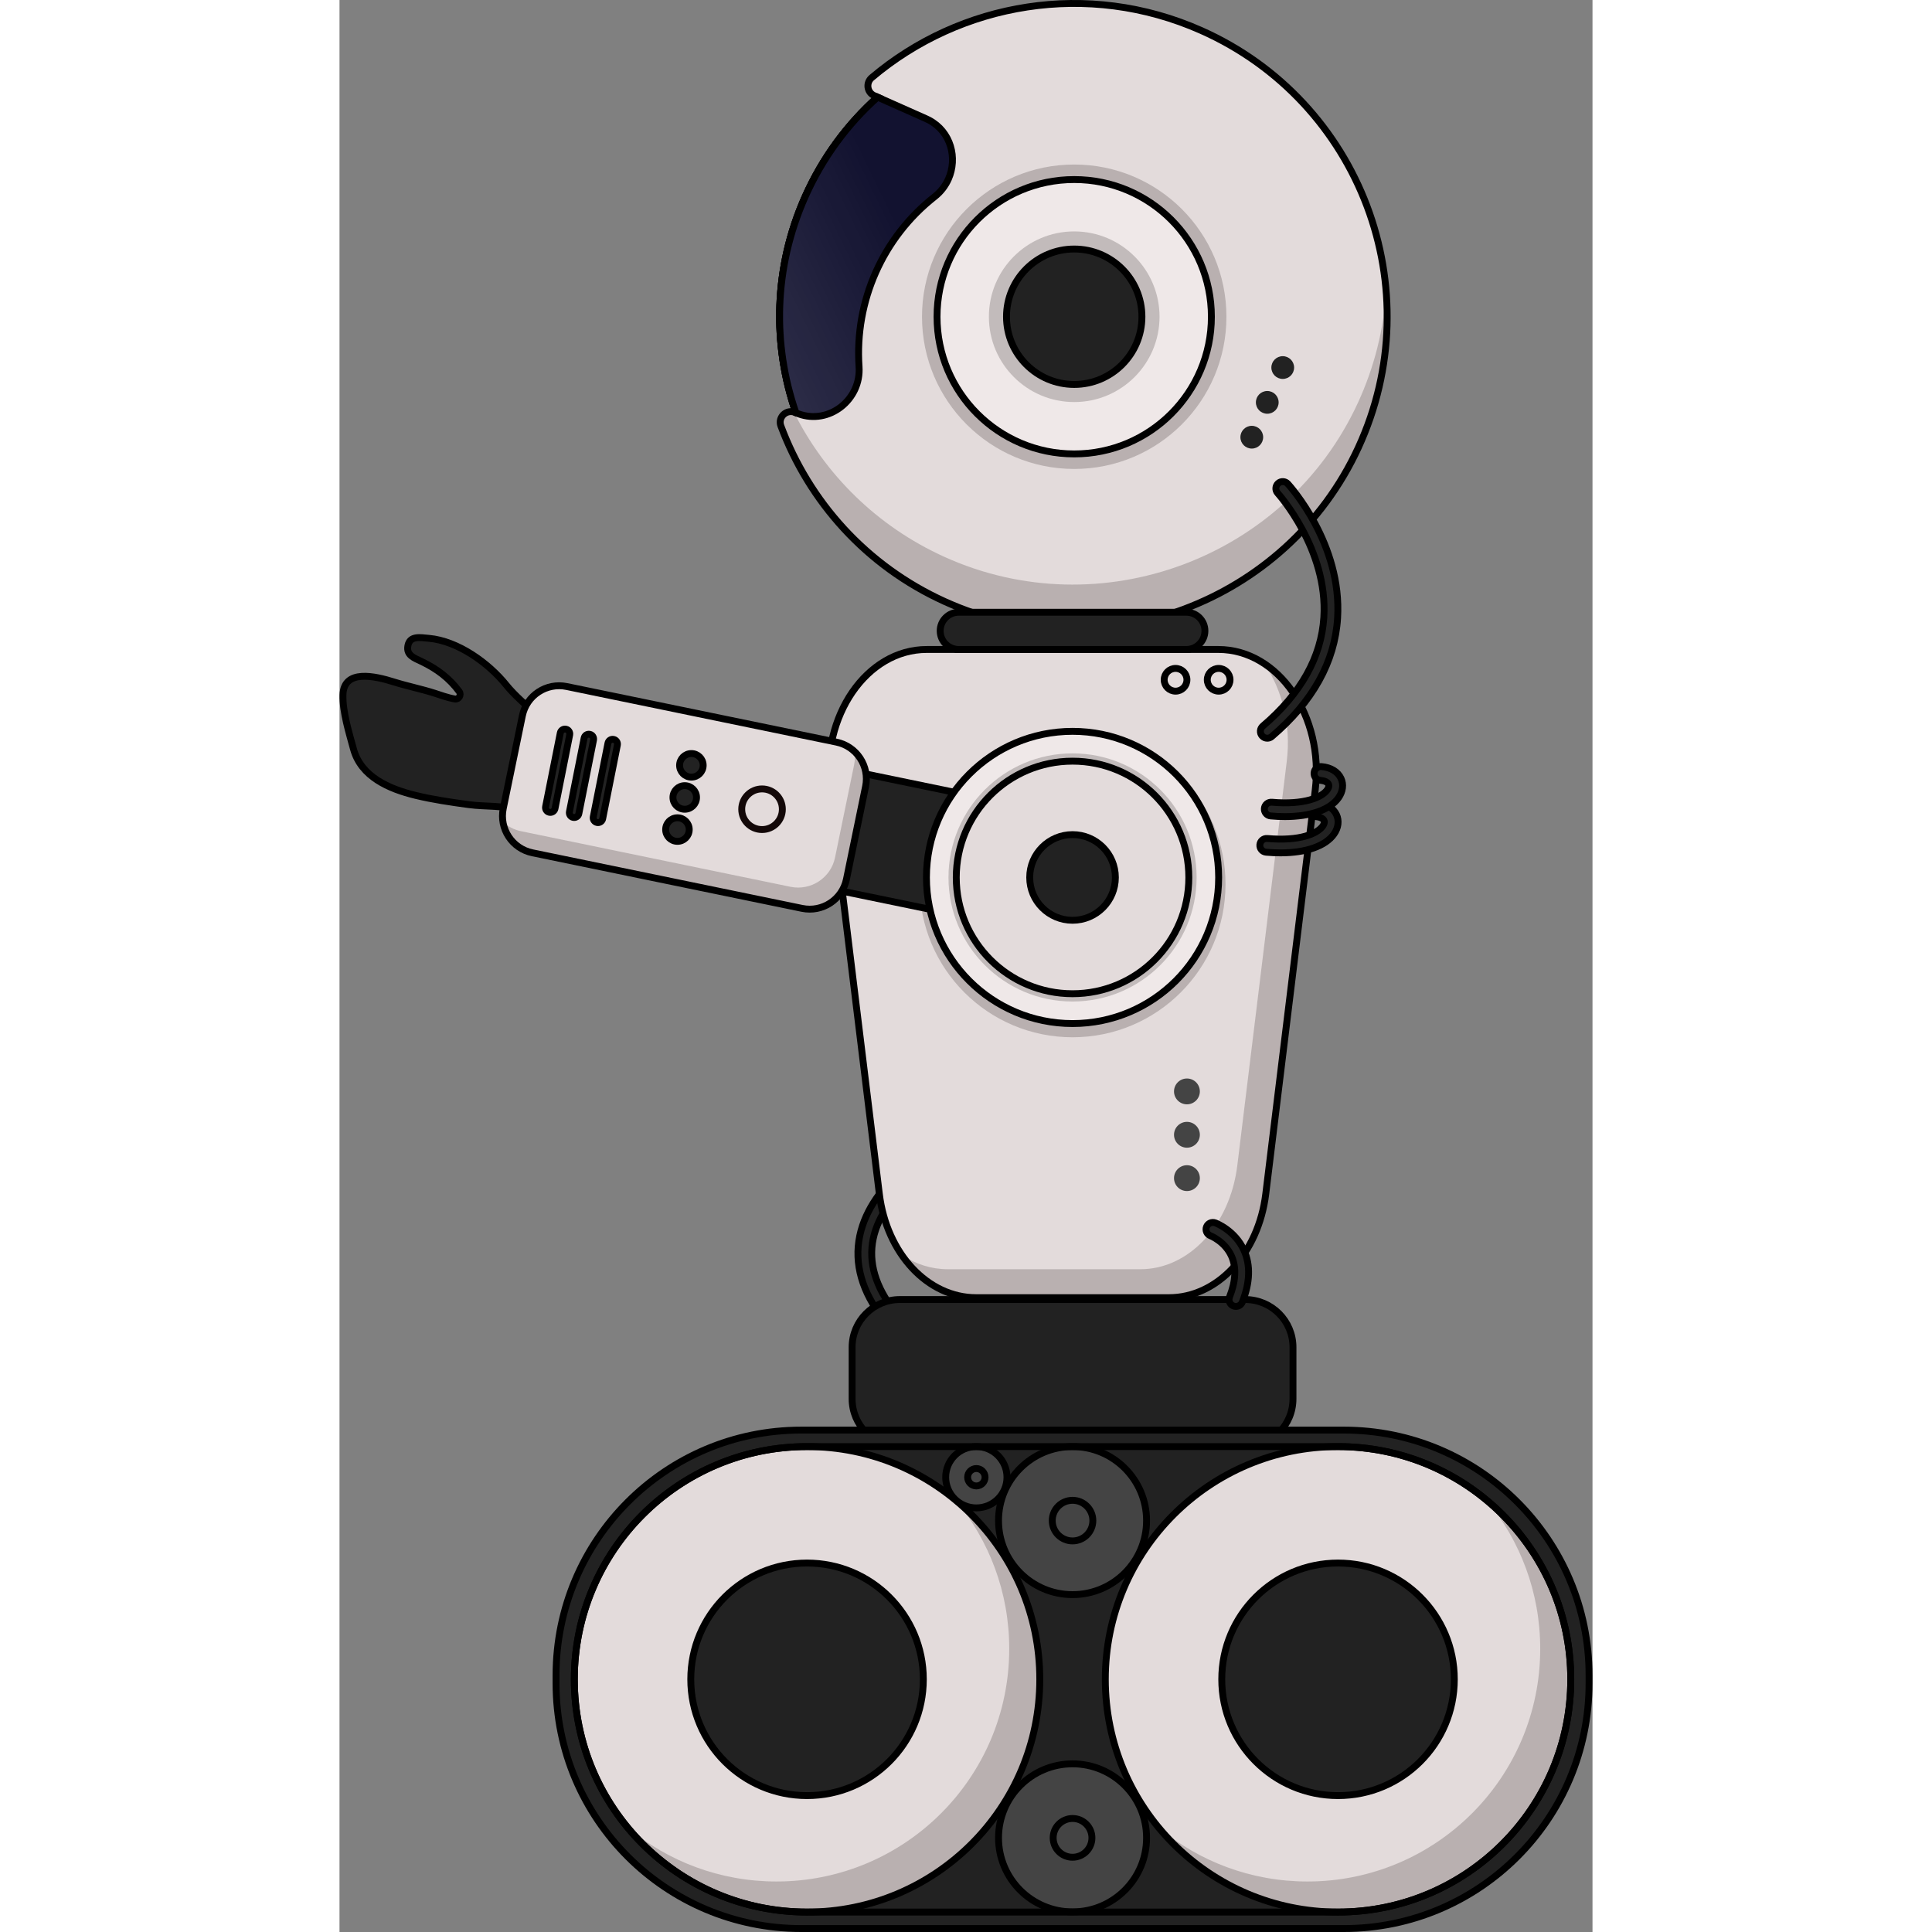 <?xml version="1.0" encoding="utf-8"?>
<!-- Created by: Science Figures, www.sciencefigures.org, Generator: Science Figures Editor -->
<svg version="1.1" id="Camada_1" xmlns="http://www.w3.org/2000/svg" xmlns:xlink="http://www.w3.org/1999/xlink" 
	 width="800px" height="800px" viewBox="0 0 181.991 280.611" enable-background="new 0 0 181.991 280.611"
	 xml:space="preserve">
<rect x="0" y="0" width="181.991" height="280.611" fill="#808080" stroke="none"/>
<g>
	<g>
		<g>
			<path fill="#222222" d="M79.916,192.044c0.185-0.017,0.368-0.086,0.525-0.209c0.435-0.341,0.511-0.969,0.17-1.404
				c-2.774-3.538-3.813-7.08-3.089-10.528c1.487-7.08,9.891-11.656,9.976-11.701c0.487-0.261,0.67-0.866,0.41-1.353
				c-0.26-0.486-0.867-0.67-1.352-0.41c-0.379,0.202-9.302,5.048-10.988,13.044c-0.855,4.055,0.312,8.155,3.47,12.182
				C79.254,191.942,79.589,192.074,79.916,192.044z"/>
		</g>
		<g>
			<path fill="none" stroke="#000000" stroke-miterlimit="10" d="M79.916,192.044c0.185-0.017,0.368-0.086,0.525-0.209
				c0.435-0.341,0.511-0.969,0.17-1.404c-2.774-3.538-3.813-7.08-3.089-10.528c1.487-7.08,9.891-11.656,9.976-11.701
				c0.487-0.261,0.67-0.866,0.41-1.353c-0.26-0.486-0.867-0.67-1.352-0.41c-0.379,0.202-9.302,5.048-10.988,13.044
				c-0.855,4.055,0.312,8.155,3.47,12.182C79.254,191.942,79.589,192.074,79.916,192.044z"/>
		</g>
	</g>
	<path fill="#222222" d="M81.389,210.109h50.164c3.83,0,6.935-3.105,6.935-6.935v-7.489c0-3.83-3.105-6.935-6.935-6.935H81.389
		c-3.83,0-6.935,3.105-6.935,6.935v7.489C74.454,207.004,77.559,210.109,81.389,210.109z"/>
	<path fill="none" stroke="#000000" stroke-miterlimit="10" d="M81.389,210.109h50.164c3.83,0,6.935-3.105,6.935-6.935v-7.489
		c0-3.83-3.105-6.935-6.935-6.935H81.389c-3.83,0-6.935,3.105-6.935,6.935v7.489C74.454,207.004,77.559,210.109,81.389,210.109z"/>
	<path fill="#222222" d="M67.068,280.111h78.807c19.671,0,35.617-15.946,35.617-35.617v-1.165c0-19.671-15.946-35.617-35.617-35.617
		H67.068c-19.671,0-35.617,15.946-35.617,35.617v1.165C31.451,264.164,47.397,280.111,67.068,280.111z"/>
	<path fill="none" stroke="#000000" stroke-miterlimit="10" d="M67.62,28.6c-4.584,10.313-4.76,21.47-1.329,31.356
		c3.733,10.798,11.769,20.081,23.036,25.09c21.58,9.592,46.853-0.127,56.446-21.707c9.592-21.58-0.126-46.853-21.707-56.446
		c-15.875-7.057-33.75-3.665-45.908,7.218C73.787,18.019,70.156,22.894,67.62,28.6z"/>
	<path fill="#E3DBDB" d="M66.199,59.92L66.199,59.92c-1.25-0.555-2.57,0.665-2.092,1.946c4.08,10.936,12.346,20.303,23.795,25.499
		c22.654,10.281,49.652,0.249,60.072-22.341c10.64-23.069,0.325-50.309-22.813-60.594C108.69-2.892,90.198,0.37,77.302,11.28
		c-0.878,0.743-0.685,2.145,0.365,2.612l0.491,0.218c-4.371,3.908-8.002,8.783-10.538,14.489
		c-4.57,10.282-4.759,21.402-1.361,31.265C66.231,59.892,66.228,59.894,66.199,59.92z"/>
	<path opacity="0.2" fill="#130808" d="M64.107,61.865C68.186,72.8,76.452,82.17,87.904,87.368
		c22.653,10.279,49.652,0.249,60.07-22.343c3.405-7.384,4.665-15.2,4.04-22.745c-0.333,5.467-1.672,10.964-4.106,16.248
		c-10.418,22.592-37.416,32.622-60.07,22.343c-9.854-4.471-17.354-12.031-21.847-21.021C64.809,59.501,63.657,60.657,64.107,61.865z
		"/>
	<path fill="none" stroke="#000000" stroke-miterlimit="10" d="M66.199,59.92L66.199,59.92c-1.25-0.555-2.57,0.665-2.092,1.946
		c4.08,10.936,12.346,20.303,23.795,25.499c22.654,10.281,49.652,0.249,60.072-22.341c10.64-23.069,0.325-50.309-22.813-60.594
		C108.69-2.892,90.198,0.37,77.302,11.28c-0.878,0.743-0.685,2.145,0.365,2.612l0.491,0.218c-4.371,3.908-8.002,8.783-10.538,14.489
		c-4.57,10.282-4.759,21.402-1.361,31.265C66.231,59.892,66.228,59.894,66.199,59.92z"/>
	<circle opacity="0.2" fill="#130808" cx="106.713" cy="46.004" r="22.108"/>
	<circle fill="#EFE8E8" cx="106.713" cy="46.004" r="19.925"/>
	<circle fill="none" stroke="#000000" stroke-miterlimit="10" cx="106.713" cy="46.004" r="19.925"/>
	<circle opacity="0.2" fill="#130808" cx="106.713" cy="46.004" r="12.392"/>
	<circle fill="#222222" cx="106.713" cy="46.004" r="9.835"/>
	<circle fill="none" stroke="#000000" stroke-miterlimit="10" cx="106.713" cy="46.004" r="9.835"/>
	<path fill="#121230" d="M67.62,28.6c-4.584,10.313-4.76,21.47-1.329,31.356c0.119,0.058,0.242,0.107,0.362,0.15
		c4.484,1.639,9.133-2.086,8.809-6.848c-0.326-4.768,0.54-9.467,2.423-13.703c1.887-4.245,4.791-8.028,8.551-10.985
		c0.907-0.713,1.575-1.601,2.007-2.572c1.35-3.036,0.375-6.864-2.826-8.555c-0.144-0.075-0.294-0.147-0.442-0.213l-7.017-3.119
		C73.787,18.019,70.156,22.894,67.62,28.6z"/>
	
		<linearGradient id="SVGID_1_" gradientUnits="userSpaceOnUse" x1="-509.669" y1="-713.904" x2="-479.93" y2="-749.122" gradientTransform="matrix(0.914 0.406 -0.406 0.914 216.245 913.033)">
		<stop  offset="0" style="stop-color:#FFFFFF"/>
		<stop  offset="1" style="stop-color:#FFFFFF;stop-opacity:0"/>
	</linearGradient>
	<path opacity="0.2" fill="url(#SVGID_1_)" d="M67.62,28.6c-4.584,10.313-4.76,21.47-1.329,31.356
		c0.119,0.058,0.242,0.107,0.362,0.15c4.484,1.639,9.133-2.086,8.809-6.848c-0.326-4.768,0.54-9.467,2.423-13.703
		c1.887-4.245,4.791-8.028,8.551-10.985c0.907-0.713,1.575-1.601,2.007-2.572c1.35-3.036,0.375-6.864-2.826-8.555
		c-0.144-0.075-0.294-0.147-0.442-0.213l-7.017-3.119C73.787,18.019,70.156,22.894,67.62,28.6z"/>
	<path fill="none" stroke="#000000" stroke-miterlimit="10" d="M67.62,28.6c-4.584,10.313-4.76,21.47-1.329,31.356
		c0.119,0.058,0.242,0.107,0.362,0.15c4.484,1.639,9.133-2.086,8.809-6.848c-0.326-4.768,0.54-9.467,2.423-13.703
		c1.887-4.245,4.791-8.028,8.551-10.985c0.907-0.713,1.575-1.601,2.007-2.572c1.35-3.036,0.375-6.864-2.826-8.555
		c-0.144-0.075-0.294-0.147-0.442-0.213l-7.017-3.119C73.787,18.019,70.156,22.894,67.62,28.6z"/>
	<path fill="#E3DBDB" d="M92.471,188.478h28c7.027,0,13.001-6.399,14.062-15.062l7.184-58.666
		c1.315-10.74-5.35-20.418-14.062-20.418H85.288c-8.712,0-15.377,9.678-14.062,20.418l7.183,58.666
		C79.47,182.079,85.444,188.478,92.471,188.478z"/>
	<path opacity="0.2" fill="#130808" d="M81.661,182.272c2.63,3.827,6.526,6.208,10.809,6.208h28c7.029,0,13-6.399,14.064-15.064
		l7.185-58.666c0.948-7.746-2.26-14.942-7.388-18.347c2.578,3.763,3.908,8.856,3.249,14.214l-7.179,58.666
		c-1.064,8.665-7.035,15.064-14.064,15.064h-28C85.938,184.347,83.661,183.601,81.661,182.272z"/>
	<path fill="none" stroke="#000000" stroke-miterlimit="10" d="M92.471,188.478h28c7.027,0,13.001-6.399,14.062-15.062l7.184-58.666
		c1.315-10.74-5.35-20.418-14.062-20.418H85.288c-8.712,0-15.377,9.678-14.062,20.418l7.183,58.666
		C79.47,182.079,85.444,188.478,92.471,188.478z"/>
	<path fill="#222222" d="M89.949,94.332h33.044c1.494,0,2.704-1.211,2.704-2.704v0c0-1.494-1.211-2.704-2.704-2.704H89.949
		c-1.494,0-2.704,1.211-2.704,2.704v0C87.245,93.121,88.455,94.332,89.949,94.332z"/>
	<path fill="none" stroke="#000000" stroke-miterlimit="10" d="M89.949,94.332h33.044c1.494,0,2.704-1.211,2.704-2.704v0
		c0-1.494-1.211-2.704-2.704-2.704H89.949c-1.494,0-2.704,1.211-2.704,2.704v0C87.245,93.121,88.455,94.332,89.949,94.332z"/>
	<circle fill="#E3DBDB" cx="67.91" cy="243.911" r="33.803"/>
	<path opacity="0.2" fill="#130808" d="M41.874,265.472c6.197,7.48,15.561,12.243,26.035,12.243
		c18.671,0,33.804-15.133,33.804-33.804c0-10.457-4.746-19.81-12.208-26c4.856,5.85,7.769,13.364,7.769,21.561
		c0,18.671-15.133,33.804-33.804,33.804C55.256,273.276,47.73,270.345,41.874,265.472z"/>
	<circle fill="none" stroke="#000000" stroke-miterlimit="10" cx="67.91" cy="243.911" r="33.803"/>
	<circle fill="#E3DBDB" cx="145.032" cy="243.911" r="33.803"/>
	<path opacity="0.2" fill="#130808" d="M118.996,265.472c6.197,7.48,15.561,12.243,26.035,12.243
		c18.671,0,33.804-15.133,33.804-33.804c0-10.457-4.746-19.81-12.208-26c4.855,5.85,7.769,13.364,7.769,21.561
		c0,18.671-15.133,33.804-33.804,33.804C132.378,273.276,124.852,270.345,118.996,265.472z"/>
	<circle fill="#222222" cx="67.91" cy="243.911" r="16.889"/>
	<circle fill="#222222" cx="145.032" cy="243.911" r="16.889"/>
	<circle fill="none" stroke="#000000" stroke-miterlimit="10" cx="67.91" cy="243.911" r="16.889"/>
	<circle opacity="0.2" fill="#130808" cx="106.471" cy="128.439" r="22.217"/>
	<circle opacity="0.2" fill="#130808" cx="106.471" cy="121.053" r="8.153"/>
	<g>
		<g>
			<path fill="#222222" d="M26.227,117.781c-2.411-0.872-4.929-0.572-7.453-0.915c-2.567-0.349-5.183-0.726-7.701-1.336
				c-3.924-0.951-7.954-2.722-9.048-6.755c-0.628-2.317-1.584-5.372-1.522-7.826c0.097-3.838,4.678-2.757,7.422-1.894
				c1.962,0.617,4.002,1.016,5.978,1.655c0.573,0.185,1.824,0.642,2.843,0.813c0.595,0.1,0.999-0.601,0.639-1.085
				c-1.431-1.927-3.174-3.261-5.453-4.355c-1.088-0.522-2.266-0.901-1.995-2.308c0.287-1.484,1.785-1.174,3.034-1.064
				c4.241,0.374,8.7,3.612,11.251,6.788c2.441,3.04,6.494,5.271,7.448,9.17C32.522,112.145,32.218,119.988,26.227,117.781z"/>
			<path fill="none" stroke="#000000" stroke-miterlimit="10" d="M26.227,117.781c-2.411-0.872-4.929-0.572-7.453-0.915
				c-2.567-0.349-5.183-0.726-7.701-1.336c-3.924-0.951-7.954-2.722-9.048-6.755c-0.628-2.317-1.584-5.372-1.522-7.826
				c0.097-3.838,4.678-2.757,7.422-1.894c1.962,0.617,4.002,1.016,5.978,1.655c0.573,0.185,1.824,0.642,2.843,0.813
				c0.595,0.1,0.999-0.601,0.639-1.085c-1.431-1.927-3.174-3.261-5.453-4.355c-1.088-0.522-2.266-0.901-1.995-2.308
				c0.287-1.484,1.785-1.174,3.034-1.064c4.241,0.374,8.7,3.612,11.251,6.788c2.441,3.04,6.494,5.271,7.448,9.17
				C32.522,112.145,32.218,119.988,26.227,117.781z"/>
		</g>
		
			<rect x="45.597" y="113.646" transform="matrix(-0.979 -0.202 0.202 -0.979 136.964 258.633)" fill="#222222" width="72.147" height="17.373"/>
		
			<rect x="45.597" y="113.646" transform="matrix(-0.979 -0.202 0.202 -0.979 136.964 258.633)" fill="none" stroke="#000000" stroke-miterlimit="10" width="72.147" height="17.373"/>
		<circle fill="#EFE8E8" cx="106.471" cy="127.444" r="21.222"/>
		<circle opacity="0.2" fill="#130808" cx="106.471" cy="127.444" r="18.02"/>
		<circle fill="#E3DBDB" cx="106.471" cy="127.444" r="16.889"/>
		<circle fill="none" stroke="#000000" stroke-miterlimit="10" cx="106.471" cy="127.444" r="16.889"/>
		<circle fill="none" stroke="#000000" stroke-miterlimit="10" cx="106.471" cy="127.444" r="21.222"/>
		<g>
			<path fill="#E3DBDB" d="M28.028,123.865l39.162,8.072c2.951,0.608,5.837-1.291,6.445-4.242l2.775-13.464
				c0.608-2.951-1.291-5.837-4.242-6.445l-39.162-8.072c-2.951-0.608-5.837,1.291-6.445,4.242l-2.775,13.464
				C23.177,120.371,25.076,123.257,28.028,123.865z"/>
			<path opacity="0.2" fill="#130808" d="M76.412,114.235l-2.78,13.46c-0.6,2.95-3.49,4.85-6.44,4.24l-39.16-8.07
				c-2.3-0.47-3.95-2.31-4.29-4.5c0.7,0.67,1.6,1.15,2.62,1.36l39.16,8.08c2.95,0.6,5.84-1.3,6.45-4.25l2.77-13.46
				c0.14-0.67,0.15-1.33,0.04-1.96C76.132,110.385,76.812,112.295,76.412,114.235z"/>
			<path fill="none" stroke="#000000" stroke-miterlimit="10" d="M28.028,123.865l39.162,8.072c2.951,0.608,5.837-1.291,6.445-4.242
				l2.775-13.464c0.608-2.951-1.291-5.837-4.242-6.445l-39.162-8.072c-2.951-0.608-5.837,1.291-6.445,4.242l-2.775,13.464
				C23.177,120.371,25.076,123.257,28.028,123.865z"/>
		</g>
	</g>
	<circle fill="#222222" cx="106.471" cy="127.444" r="6.221"/>
	<circle fill="none" stroke="#000000" stroke-miterlimit="10" cx="106.471" cy="127.444" r="6.221"/>
	<circle fill="#444444" cx="106.471" cy="266.938" r="10.751"/>
	<circle fill="none" stroke="#000000" stroke-miterlimit="10" cx="106.471" cy="266.938" r="10.751"/>
	<circle fill="none" stroke="#000000" stroke-miterlimit="10" cx="106.471" cy="266.938" r="2.815"/>
	<circle fill="#444444" cx="106.471" cy="220.859" r="10.751"/>
	<circle fill="none" stroke="#000000" stroke-miterlimit="10" cx="106.471" cy="220.859" r="2.949"/>
	<circle fill="none" stroke="#000000" stroke-miterlimit="10" cx="106.471" cy="220.859" r="10.751"/>
	<circle fill="#444444" cx="92.498" cy="214.56" r="4.451"/>
	<circle fill="none" stroke="#000000" stroke-miterlimit="10" cx="92.498" cy="214.56" r="4.451"/>
	<circle fill="none" stroke="#000000" stroke-miterlimit="10" cx="92.498" cy="214.56" r="1.265"/>
	<circle fill="none" stroke="#000000" stroke-miterlimit="10" cx="145.032" cy="243.911" r="33.803"/>
	<circle fill="none" stroke="#000000" stroke-miterlimit="10" cx="145.032" cy="243.911" r="16.889"/>
	<path fill="none" stroke="#000000" stroke-miterlimit="10" d="M67.91,277.715h77.122c18.669,0,33.803-15.134,33.803-33.803v0
		c0-18.669-15.134-33.803-33.803-33.803H67.91c-18.669,0-33.803,15.134-33.803,33.803v0C34.107,262.58,49.241,277.715,67.91,277.715
		z"/>
	<path fill="none" stroke="#000000" stroke-miterlimit="10" d="M67.068,280.111h78.807c19.671,0,35.617-15.946,35.617-35.617v-1.165
		c0-19.671-15.946-35.617-35.617-35.617H67.068c-19.671,0-35.617,15.946-35.617,35.617v1.165
		C31.451,264.164,47.397,280.111,67.068,280.111z"/>
	<circle fill="#222222" cx="137" cy="53.385" r="1.652"/>
	<circle fill="#222222" cx="134.752" cy="58.442" r="1.652"/>
	<circle fill="#222222" cx="132.504" cy="63.5" r="1.652"/>
	<circle fill="none" stroke="#000000" stroke-miterlimit="10" cx="127.693" cy="98.734" r="1.652"/>
	<circle fill="none" stroke="#000000" stroke-miterlimit="10" cx="121.432" cy="98.734" r="1.652"/>
	<g>
		<path fill="#222222" d="M136.66,123.875c-0.666,0-1.358-0.032-2.075-0.096c-0.55-0.049-0.956-0.535-0.907-1.085
			c0.049-0.55,0.538-0.964,1.085-0.907c4.716,0.42,7.284-0.709,8.052-1.805c0.125-0.178,0.314-0.52,0.178-0.813
			c-0.139-0.297-0.593-0.513-1.188-0.564c-0.55-0.048-0.958-0.532-0.91-1.082c0.047-0.551,0.522-0.962,1.083-0.91
			c1.344,0.116,2.374,0.74,2.827,1.712c0.41,0.879,0.281,1.901-0.353,2.806C143.215,122.894,140.374,123.875,136.66,123.875z"/>
	</g>
	<g>
		<path fill="none" stroke="#000000" stroke-miterlimit="10" d="M136.66,123.875c-0.666,0-1.358-0.032-2.075-0.096
			c-0.55-0.049-0.956-0.535-0.907-1.085c0.049-0.55,0.538-0.964,1.085-0.907c4.716,0.42,7.284-0.709,8.052-1.805
			c0.125-0.178,0.314-0.52,0.178-0.813c-0.139-0.297-0.593-0.513-1.188-0.564c-0.55-0.048-0.958-0.532-0.91-1.082
			c0.047-0.551,0.522-0.962,1.083-0.91c1.344,0.116,2.374,0.74,2.827,1.712c0.41,0.879,0.281,1.901-0.353,2.806
			C143.215,122.894,140.374,123.875,136.66,123.875z"/>
	</g>
	<g>
		<path fill="#222222" d="M137.315,118.606c-0.666,0-1.358-0.032-2.075-0.096c-0.55-0.049-0.956-0.535-0.907-1.085
			c0.049-0.55,0.532-0.955,1.085-0.907c4.714,0.421,7.283-0.709,8.052-1.805c0.125-0.178,0.314-0.52,0.178-0.813
			c-0.139-0.297-0.593-0.513-1.188-0.564c-0.55-0.048-0.958-0.532-0.91-1.082c0.048-0.551,0.52-0.967,1.083-0.91
			c1.344,0.116,2.374,0.74,2.827,1.712c0.41,0.879,0.281,1.901-0.353,2.806C143.869,117.626,141.029,118.606,137.315,118.606z"/>
	</g>
	<g>
		<path fill="none" stroke="#000000" stroke-miterlimit="10" d="M137.315,118.606c-0.666,0-1.358-0.032-2.075-0.096
			c-0.55-0.049-0.956-0.535-0.907-1.085c0.049-0.55,0.532-0.955,1.085-0.907c4.714,0.421,7.283-0.709,8.052-1.805
			c0.125-0.178,0.314-0.52,0.178-0.813c-0.139-0.297-0.593-0.513-1.188-0.564c-0.55-0.048-0.958-0.532-0.91-1.082
			c0.048-0.551,0.52-0.967,1.083-0.91c1.344,0.116,2.374,0.74,2.827,1.712c0.41,0.879,0.281,1.901-0.353,2.806
			C143.869,117.626,141.029,118.606,137.315,118.606z"/>
	</g>
	<g>
		<path fill="#222222" d="M134.753,107.222c-0.283,0-0.564-0.12-0.762-0.353c-0.358-0.421-0.307-1.052,0.114-1.409
			c5.515-4.688,8.498-10.001,8.865-15.79c0.627-9.885-6.634-17.967-6.708-18.047c-0.372-0.408-0.343-1.04,0.064-1.413
			s1.04-0.345,1.412,0.063c0.323,0.353,7.902,8.764,7.229,19.506c-0.398,6.358-3.617,12.146-9.567,17.204
			C135.212,107.144,134.982,107.222,134.753,107.222z"/>
	</g>
	<g>
		<path fill="#222222" d="M130.198,189.751c-0.122,0-0.247-0.022-0.367-0.07c-0.514-0.203-0.766-0.784-0.562-1.298
			c0.911-2.303,1.012-4.292,0.301-5.912c-0.942-2.148-3.048-2.978-3.069-2.985c-0.514-0.197-0.774-0.774-0.579-1.289
			c0.195-0.514,0.767-0.774,1.283-0.583c0.117,0.043,2.886,1.104,4.183,4.021c0.949,2.134,0.862,4.651-0.259,7.484
			C130.973,189.511,130.596,189.751,130.198,189.751z"/>
	</g>
	<g>
		<path fill="none" stroke="#000000" stroke-miterlimit="10" d="M134.753,107.222c-0.283,0-0.564-0.12-0.762-0.353
			c-0.358-0.421-0.307-1.052,0.114-1.409c5.515-4.688,8.498-10.001,8.865-15.79c0.627-9.885-6.634-17.967-6.708-18.047
			c-0.372-0.408-0.343-1.04,0.064-1.413s1.04-0.345,1.412,0.063c0.323,0.353,7.902,8.764,7.229,19.506
			c-0.398,6.358-3.617,12.146-9.567,17.204C135.212,107.144,134.982,107.222,134.753,107.222z"/>
	</g>
	<g>
		<path fill="none" stroke="#000000" stroke-miterlimit="10" d="M130.198,189.751c-0.122,0-0.247-0.022-0.367-0.07
			c-0.514-0.203-0.766-0.784-0.562-1.298c0.911-2.303,1.012-4.292,0.301-5.912c-0.942-2.148-3.048-2.978-3.069-2.985
			c-0.514-0.197-0.774-0.774-0.579-1.289c0.195-0.514,0.767-0.774,1.283-0.583c0.117,0.043,2.886,1.104,4.183,4.021
			c0.949,2.134,0.862,4.651-0.259,7.484C130.973,189.511,130.596,189.751,130.198,189.751z"/>
	</g>
	<g>
		<path fill="#222222" d="M37.542,119.479c-0.045,0-0.091-0.004-0.137-0.014c-0.377-0.075-0.621-0.441-0.546-0.818l2.135-10.707
			c0.075-0.377,0.44-0.626,0.818-0.546c0.377,0.075,0.621,0.441,0.546,0.818l-2.135,10.707
			C38.158,119.251,37.867,119.479,37.542,119.479z"/>
	</g>
	<g>
		<path fill="#222222" d="M34.08,118.738c-0.045,0-0.091-0.004-0.137-0.014c-0.377-0.075-0.621-0.441-0.546-0.818l2.135-10.707
			c0.075-0.377,0.44-0.624,0.818-0.546c0.377,0.075,0.621,0.441,0.546,0.818l-2.135,10.707
			C34.696,118.509,34.405,118.738,34.08,118.738z"/>
	</g>
	<g>
		<path fill="#222222" d="M30.618,117.995c-0.045,0-0.091-0.004-0.137-0.014c-0.377-0.075-0.621-0.441-0.546-0.818l2.135-10.707
			c0.075-0.376,0.44-0.625,0.818-0.546c0.377,0.075,0.621,0.441,0.546,0.818L31.3,117.436
			C31.234,117.767,30.943,117.995,30.618,117.995z"/>
	</g>
	<g>
		<path fill="none" stroke="#000000" stroke-miterlimit="10" d="M37.542,119.479c-0.045,0-0.091-0.004-0.137-0.014
			c-0.377-0.075-0.621-0.441-0.546-0.818l2.135-10.707c0.075-0.377,0.44-0.626,0.818-0.546c0.377,0.075,0.621,0.441,0.546,0.818
			l-2.135,10.707C38.158,119.251,37.867,119.479,37.542,119.479z"/>
	</g>
	<g>
		<path fill="none" stroke="#000000" stroke-miterlimit="10" d="M34.08,118.738c-0.045,0-0.091-0.004-0.137-0.014
			c-0.377-0.075-0.621-0.441-0.546-0.818l2.135-10.707c0.075-0.377,0.44-0.624,0.818-0.546c0.377,0.075,0.621,0.441,0.546,0.818
			l-2.135,10.707C34.696,118.509,34.405,118.738,34.08,118.738z"/>
	</g>
	<g>
		<path fill="none" stroke="#000000" stroke-miterlimit="10" d="M30.618,117.995c-0.045,0-0.091-0.004-0.137-0.014
			c-0.377-0.075-0.621-0.441-0.546-0.818l2.135-10.707c0.075-0.376,0.44-0.625,0.818-0.546c0.377,0.075,0.621,0.441,0.546,0.818
			L31.3,117.436C31.234,117.767,30.943,117.995,30.618,117.995z"/>
	</g>
	<g>
		<circle fill="#222222" cx="50.145" cy="115.825" r="1.712"/>
		<circle fill="none" stroke="#000000" stroke-miterlimit="10" cx="50.145" cy="115.825" r="1.712"/>
	</g>
	<g>
		<circle fill="#222222" cx="51.11" cy="111.161" r="1.712"/>
		<circle fill="none" stroke="#000000" stroke-miterlimit="10" cx="51.11" cy="111.161" r="1.712"/>
	</g>
	<g>
		<circle fill="#222222" cx="49.085" cy="120.489" r="1.712"/>
		<circle fill="none" stroke="#000000" stroke-miterlimit="10" cx="49.085" cy="120.489" r="1.712"/>
	</g>
	<circle fill="none" stroke="#130808" stroke-miterlimit="10" cx="61.372" cy="117.537" r="2.951"/>
	<g>
		<circle fill="#444444" cx="123.085" cy="158.521" r="1.876"/>
		<circle fill="#444444" cx="123.085" cy="164.819" r="1.876"/>
		<circle fill="#444444" cx="123.085" cy="171.117" r="1.876"/>
	</g>
</g>
</svg>